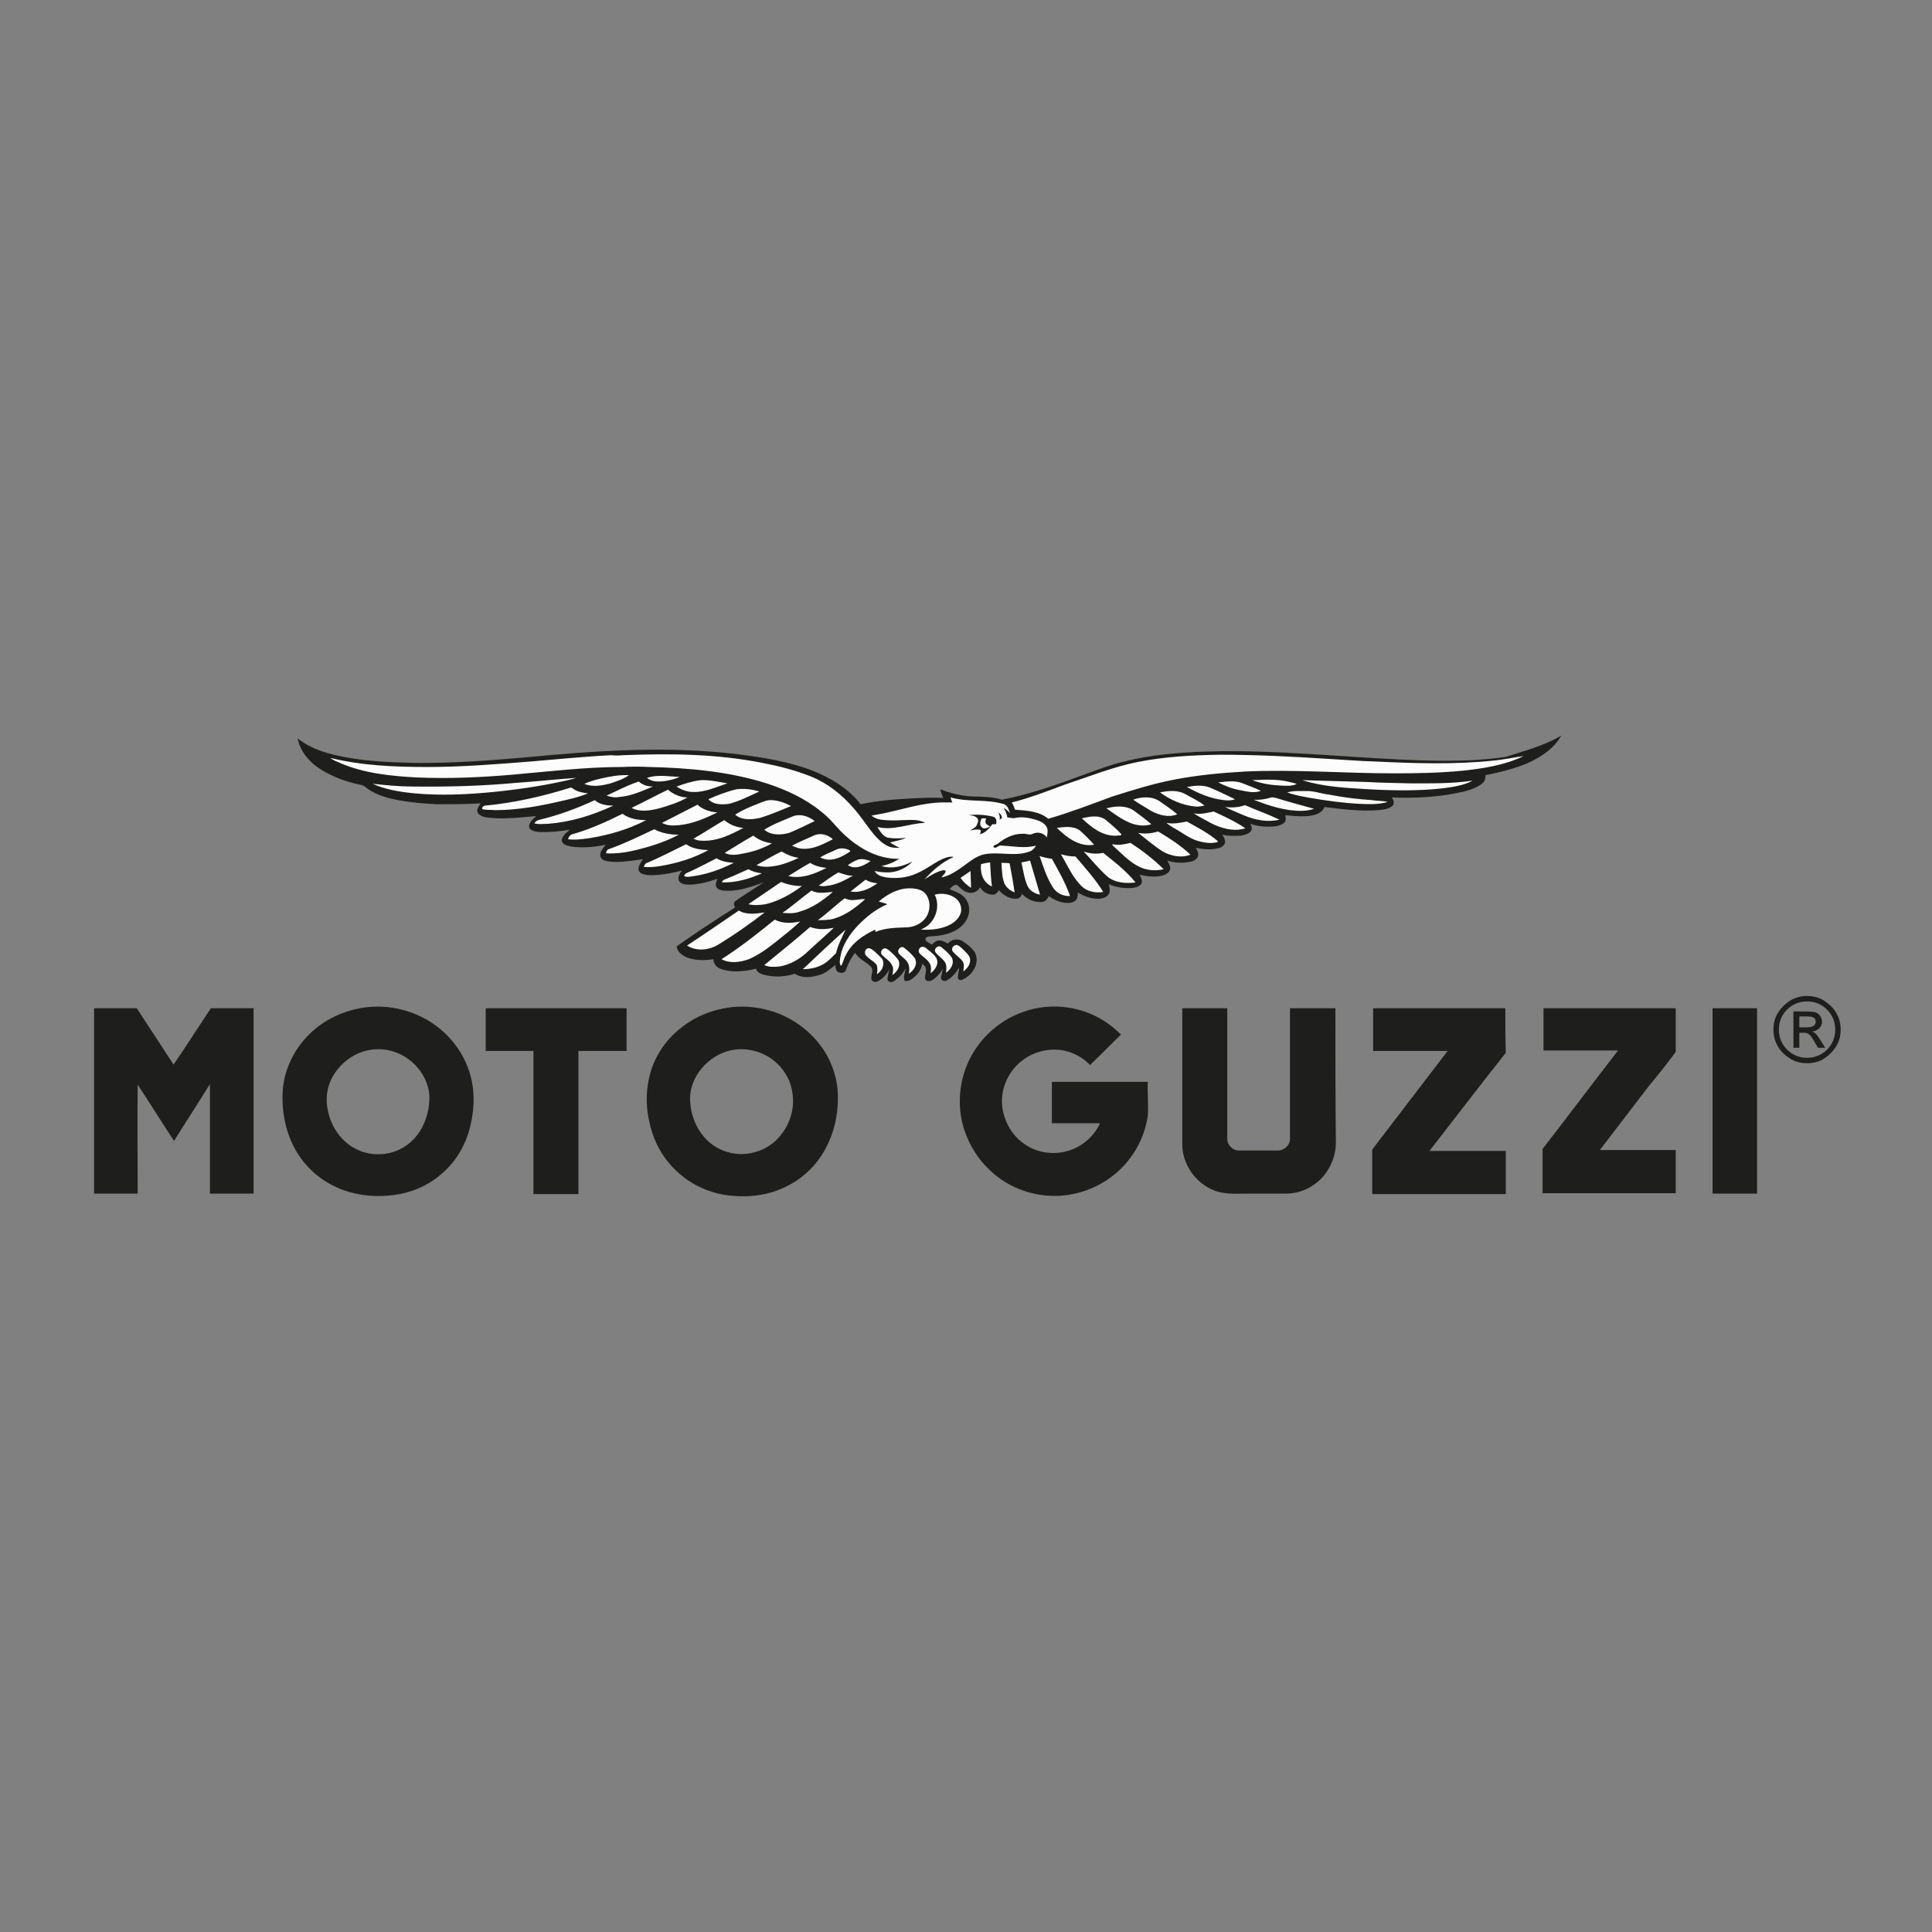 <?xml version="1.0" encoding="utf-8"?>
<!-- Generator: $$$/GeneralStr/196=Adobe Illustrator 27.6.0, SVG Export Plug-In . SVG Version: 6.00 Build 0)  -->
<svg version="1.1" id="Ebene_1" xmlns="http://www.w3.org/2000/svg" xmlns:xlink="http://www.w3.org/1999/xlink" x="0px" y="0px"
	 viewBox="0 0 425.2 425.2" style="enable-background:new 0 0 425.2 425.2;" xml:space="preserve">
<rect x="0" y="0" width="425.2" height="425.2" fill="#808080" stroke="none"/>
<style type="text/css">
	.st0{fill:#1E1E1C;}
	.st1{fill:#FCFCFC;}
</style>
<path class="st0" d="M343.6,161.9c-1.6,2.9-4.6,4.8-7.5,6.1c-2.9,1.2-6.1,2-9.2,2.6c0.1,0.8-0.2,1.5-0.9,2c-1.7,1.2-3.7,1.6-5.7,2
	c-4.6,0.9-9.4,1.1-14,0.9c0.4,0.5,0.7,1.4,0.1,1.9c-0.9,0.7-2,0.8-3.1,0.9c-3.9,0.3-7.9-0.2-11.8-0.7c-0.5,1.2-1.7,1.7-2.9,1.9
	c-1.9,0.3-3.8,0.1-5.7-0.1c0,0.5,0.2,1.2-0.2,1.6c-0.6,0.6-1.5,0.8-2.4,0.9c-1.7,0.1-3.5,0-5.1-0.6c0.2,0.5,0.5,1.1,0.1,1.6
	c-0.5,0.7-1.4,0.8-2.1,1c-1.4,0.1-2.8,0.1-4.2-0.2c0.3,0.5,0.7,1.1,0.6,1.8c-0.2,0.7-1,1.1-1.6,1.2c-1.6,0.4-3.2,0.2-4.8-0.1
	c0.3,0.6,0.7,1.3,0.4,2c-0.4,0.7-1.1,1-1.9,1.1c-1.6,0.3-3.3,0.2-4.8-0.3c0.3,0.6,0.8,1.3,0.6,2c-0.2,0.7-1,1.1-1.7,1.3
	c-1.6,0.4-3.4,0.2-5-0.2c0.3,0.6,0.7,1.3,0.4,2c-0.4,0.6-1.2,0.8-1.8,0.9c-1.8,0.2-3.7-0.1-5.4-0.8c0.2,0.7,0.4,1.5,0,2.2
	c-0.4,0.7-1.3,0.9-2,1c-1.7,0.1-3.4-0.5-4.8-1.4c0,0.6,0,1.2-0.4,1.7c-0.6,0.6-1.5,0.7-2.3,0.6c-1.3-0.1-2.6-0.7-3.7-1.5
	c-0.2,0.6-0.7,1.2-1.4,1.3c-1.7,0.2-3.4-0.6-4.5-1.8c-0.1,0.6-0.6,1.1-1.2,1.1c-1.5,0.1-2.9-0.8-3.9-1.9c-0.2,0.5-0.6,0.9-1.1,1
	c-1.2,0.1-2.4-0.6-3-1.6c-0.4,0.7-1.2,1.2-2,1.2c-1.2,0-2.1-0.8-2.8-1.5c-0.6-0.7-1.5,0.2-1.9,0.7c0.9,0.4,1.9,0.7,2.7,1.3
	c1.1,0.8,1.7,2.2,1.6,3.5c-0.1,1.6-1.1,3-2.4,3.9c-1.9,1.3-4.2,1.6-6.4,1.7c-0.4,0-1,0.3-0.8,0.8c0.3,0.5,1,0.7,1.4,1
	c0.4-0.4,0.9-0.9,1.5-0.9c0.7-0.1,1.4,0.3,2,0.7c0.7-1,2.2-1.2,3.2-0.6c1.1,0.7,2.1,1.5,2.8,2.6c1.1,2.3-0.6,5-2.8,5.9
	c-0.4,0.2-0.9,0.1-1-0.4c0-0.8,0.3-1.6,0.3-2.3c-0.7,1.2-1.6,2.3-2.8,2.9c-0.5,0.3-1.3-0.1-1.2-0.7c0.1-0.6,0.3-1.3,0.4-1.9
	c-0.6,1-1.4,2-2.5,2.6c-0.5,0.2-1.2,0.2-1.4-0.4c-0.1-0.8,0.4-1.7,0.1-2.5c-0.1-0.3-0.5-0.5-0.7-0.8c-0.3,1.6-1.5,3-2.9,3.7
	c-0.3,0.1-0.7,0.1-1,0.1c-0.4-0.9,0.1-1.8,0.2-2.8c-0.6,1.2-1.5,2.2-2.7,2.9c-0.5,0.3-1.3,0.1-1.3-0.6c0.1-0.7,0.3-1.4,0.4-2.1
	c-0.5,1.1-1.3,2-2.4,2.6c-0.5,0.3-1.2,0.3-1.5-0.3c-0.2-0.9,0.5-1.9,0-2.7c-1.1-1.2-2.8-1.8-3.6-3.2c-0.9,1.1-1.5,2.3-2,3.7
	c-0.2,1-1.9,0.9-2.2,0c-0.1-0.3-0.1-0.7-0.2-1c-1,0.8-2,1.7-3.2,2.1c-1.8,0.6-4,0.9-5.7-0.2c-2.1,0.7-4.4,0.8-6.5,0.3
	c-0.8-0.2-1.8-0.5-2-1.4c-2.5,0.6-5.2,0.9-7.6,0.1c-1-0.3-1.8-1.1-1.8-2.2c-1.9,0.3-3.8,0.3-5.6-0.3c-1.1-0.4-2.3-1.2-2.5-2.5
	c4.2-3,8.5-5.8,12.9-8.6c-0.4-0.5-0.4-1.2,0.2-1.5c2-1.4,4.1-2.7,6.1-4c-2.8,1-5.8,2.1-8.9,1.8c-0.6-0.1-1.3-0.2-1.6-0.9
	c-0.2-0.6,0.1-1.2,0.3-1.7c-2,0.7-4.2,1.3-6.3,1.3c-0.8,0-1.8-0.1-2.2-0.9c-0.3-0.8,0.2-1.6,0.7-2.2c-2.5,0.6-4.9,1.1-7.5,1
	c-0.8-0.1-1.9-0.3-2.1-1.2c0-0.9,0.5-1.6,1-2.3c-2.5,0.3-5,0.8-7.5,0.5c-0.7-0.1-1.7-0.3-1.9-1.2c-0.1-1,0.6-1.7,1.2-2.5
	c-2.3,0.5-4.6,0.7-6.9,0.5c-0.8-0.1-1.6-0.2-2.2-0.6c-0.4-0.2-0.7-0.8-0.5-1.2c0.3-0.9,1-1.4,1.7-2c-2.3,0.4-4.6,0.6-6.9,0.5
	c-0.7-0.1-1.6-0.2-2-0.9c-0.3-1.1,0.8-1.9,1.5-2.6c-3.4,0.3-6.8,0.7-10.1,0.4c-0.9-0.1-2-0.2-2.7-1c-0.5-0.8,0.2-1.6,0.6-2.2
	c-3.2,0.2-6.4,0.2-9.7,0.2c-3.6-0.2-7.2-0.5-10.7-1.4c-1.8-0.5-3.5-1.2-5-2.4c-0.2-0.2-0.4-0.3-0.7-0.4c-3.5-0.7-6.9-1.9-9.9-4
	c-2.1-1.5-3.8-3.7-4.3-6.3c3.1,2.5,7,3.5,10.8,4.2c5,0.9,10,1.1,15,1.2c8.1,0.1,16.2-0.5,24.2-1.2c15.6-1.5,31.3-2.6,46.9-0.7
	c5.6,0.7,11.2,1.6,16.4,3.6c4,1.6,7.9,3.9,10.6,7.4c3.8-0.8,7.6-1.1,11.5-1.3c2.2-0.1,4.4-0.2,6.7-0.1c-0.3-0.6-0.5-1.3-0.7-1.9
	c2.3,0.9,4.8,1.5,7.3,1.6c2.1,0,4.3,0.1,6.3,0.7c6.3-1.2,12.3-3.4,18.3-5.6c2.8-1,5.6-2.1,8.6-2.8c5.9-1.5,12.1-2,18.2-2.2
	c16.4-0.5,32.7,1.6,49,2c5.6,0.1,11.1,0,16.7-0.8C335.3,165.3,339.7,164.2,343.6,161.9L343.6,161.9z"/>
<path class="st1" d="M137.3,166.2c10.2-0.4,20.4-0.3,30.5,1.7c3.6,0.7,7.2,1.6,10.7,3c3.7,1.5,6.8,4,9.4,7c1.6,1.8,2.9,3.9,4.4,5.7
	c0.9,1,1.8,2,3.1,2.6c0.8,0.4,1.7,0.4,2.6,0.4c-0.7-0.4-1.5-0.7-2.1-1.2c1.2-0.3,2.4-0.5,3.5-1c-1.2,0.1-2.4,0.2-3.6,0
	c-1.3,0-2.1-1.4-2.7-2.4c3.5,0.9,7-0.8,10.5-0.9c-1.6-0.9-3.4-0.6-5.1-0.6c-1.5,0.1-3.1,0.1-4.6-0.1c-0.8-0.1-1.5-0.4-2.1-0.9
	c0.9-0.2,1.8-0.3,2.7-0.5c4.3-0.9,8.4-2.3,12.8-2.4c0.8,0,1.5,0,2.3,0c-0.2-0.4-0.3-0.8-0.4-1.1c3.9,1.1,8,0.3,11.8,1.5
	c0.8,0.3,1,1.2,1.3,2c-0.4-0.5-0.9-0.9-1.4-1.2c0.4,0.7,0.7,1.4,0.8,2.1c0.6,0,1.2,0.3,1.8,0.1c1.5-0.3,3,0,4.4,0.4
	c1,0.3,2,0.7,2.5,1.7c0.3,0.7,0.1,1.4,0,2.2c-0.7-1-2-1.3-3.1-0.8c-0.7,0.4-1.5-0.1-2.3,0c-2,0-3.8,0.9-5.3,2.1
	c-0.3,0.3-0.9,0.3-1.1,0.7c0.5,0.8,1.1-0.4,1.8-0.2c2.5,0.1,5.1,0.7,7.6,0c-0.3,0.6-0.8,1.1-1.4,1.3c-3.2,1.2-6.6,0-9.9,0.6
	c-2,0.4-3.6,1.9-5.2,3c-1.3,0.9-2.7,1.8-4.3,2.1c0.3-0.5,1-0.9,0.9-1.5c-0.6-0.2-1.2,0.1-1.7,0.3c-1.1,0.4-2,1.1-2.9,1.6
	c1.8-2,3.9-3.8,6.4-4.9c-1-0.2-1.9,0.2-2.8,0.6c-1.8,0.9-3.4,2.2-5.3,3c-2.1,1-4.5,1.2-6.8,0.9c-0.9-0.2-2-0.4-2.5-1.4
	c1.6,0.3,3.3,0.5,4.9,0c1.3-0.4,2.5-1.1,3.4-2.1c-2.1,1.1-4.5,1.7-6.8,1c1.4-0.3,2.7-0.8,3.9-1.6c-3.1,0.1-6.1-1-8.6-2.6
	c-1.6-1-3-2.2-4.3-3.5c-1.4-1.5-2.7-3.1-4.3-4.3c-3.4-2.8-7.5-4.7-11.7-6.1c-8.4-2.7-17.3-3.5-26.1-3.7c-2-0.1-4-0.1-6,0
	c-8.1,0-16.2,1-24.2,1.7c-7,0.6-14,0.9-21,0.6c-5.7-0.3-11.6-0.9-16.9-3.2c-0.7-0.3-1.5-0.6-2.1-1.1c6.9,1.7,14.2,2,21.3,2
	c7.6,0,15.2-0.6,22.7-1.2c6-0.5,11.9-1.1,17.9-1.4C135.2,166.3,136.2,166.3,137.3,166.2L137.3,166.2z M250.4,167.7
	c6-1.2,12.1-1.5,18.1-1.6c7.9,0,15.8,0.4,23.6,0.9c3.6,0.2,7.1,0.5,10.7,0.6c8.6,0.4,17.2,0.7,25.8-0.2c2.3-0.2,4.5-0.7,6.7-1
	c-4.1,2-8.7,2.7-13.2,3.2c-5.1,0.5-10.1,0.6-15.2,0.6c-11,0-22-0.9-32.9-0.4c-5.3,0.3-10.5,0.8-15.7,1.8c-4.6,0.9-9.1,2.3-13.5,3.7
	c-4.6,1.7-9.3,3.5-14.1,4.9c-2-1.7-4.8-1.8-7.3-2c-0.2-0.5-0.4-1.1-0.7-1.6c4-1,7.8-2.5,11.6-3.9
	C239.7,170.9,244.9,168.8,250.4,167.7L250.4,167.7z"/>
<path class="st1" d="M132,171.4c2.1-0.5,4.3-0.9,6.4-0.8c-1.2,0.9-2.6,1.3-4,1.8c-1.9,0.5-4,0.9-5.8,0.1
	C129.7,172,130.8,171.7,132,171.4z M142.4,171.2c2.3-0.8,4.8-0.3,7.2-0.2c-1.5,0.6-3.1,1-4.7,1C144,172,143.1,171.8,142.4,171.2z
	 M113.5,172.3c4.4-0.3,8.9-0.8,13.3-1.1c-0.9,0.3-1.8,0.5-2.7,0.7c-5.5,1.2-11.1,2-16.6,2.5c-5.4,0.5-10.9,0.7-16.3,0.2
	c-3.1-0.3-6.3-0.8-9.2-2.1c2.9,0.3,5.8,0.6,8.7,0.6C98.3,173.2,105.9,173,113.5,172.3L113.5,172.3z M148.9,173.1
	c1.7-0.6,3.5-1.2,5.3-1.4c2-0.1,4,0.4,5.9,0.7c-2.5,0.8-4.9,2-7.6,1.9C151.2,174.3,149.9,173.8,148.9,173.1z M275.6,171.7
	c2.7-0.1,5.5-0.3,8.2,0.4c0.5,0.1,1.1,0.3,1.6,0.4c-1,0.6-2.3,0.4-3.4,0.4C279.9,172.8,277.7,172.5,275.6,171.7z M286.6,171.7
	c4.7,0.1,9.5,0.3,14.2,0.4c3.1,0.2,6.3,0.2,9.4,0.3c4.6,0,9.3,0.1,13.9-0.6c-2,1.1-4.4,1.4-6.6,1.7c-5.4,0.6-10.9,0.5-16.4,0.2
	C296.3,173.4,291.3,173.2,286.6,171.7L286.6,171.7z M133.5,175.1c2.4-1.1,4.6-2.3,7.1-3.1c0.8,0.8,2,1.1,3.1,1.1
	c-2.4,1-4.8,2.1-7.4,2.3C135.4,175.6,134.4,175.4,133.5,175.1L133.5,175.1z M268.1,172.2c1.8-0.2,3.7-0.5,5.4,0.2
	c1.3,0.5,2.6,1,3.9,1.6l0,0.1c-1.5,0.5-3,0.1-4.5-0.2C271.2,173.6,269.7,173,268.1,172.2z M261.2,173.2c1.7-0.3,3.4-0.5,5,0.1
	c1.9,0.8,3.8,1.7,5.6,2.6c-0.8,0.3-1.6,0.3-2.4,0.2C266.5,175.8,263.7,174.6,261.2,173.2z M106.8,177.3c6.3-0.6,12.5-2,18.6-3.9
	c0.3-0.2,0.6,0.1,0.9,0.3c0.9,0.6,2.1,0.8,3.1,0.9c-1.6,0.7-3.3,1.1-5,1.5c-5.1,1.2-10.2,2.2-15.5,2.2c-0.9-0.1-1.8,0-2.7-0.2
	C105.9,177.8,106.4,177.3,106.8,177.3L106.8,177.3z M155.9,175.9c2-0.9,4.1-1.7,6.2-2.2c1.7-0.2,3.4,0,5,0.5c-2.2,1-4.3,2.1-6.6,2.7
	C159,177.1,157.1,177.2,155.9,175.9L155.9,175.9z M139,177.8c2.7-1.3,5.3-2.7,8-4c1.2,1,2.7,1.7,4.3,1.7c-1.9,1.1-4.1,1.8-6.2,2.4
	C143.1,178.4,140.9,178.8,139,177.8z M255.3,174.4c1.9-0.4,4-0.6,5.8,0.5c1.4,0.8,2.8,1.4,4,2.4c-0.7,0.1-1.4,0.3-2.1,0.2
	C260.1,177.2,257.5,176,255.3,174.4z M283.3,174.4c1.3-0.4,2.7-0.3,4-0.3c1.8-0.1,3.5,0.6,5.3,0.8c3.1,0.6,6.3,1,9.4,1.2
	c1.1,0.2,2.3,0.1,3.4,0.4c-2.1,0.6-4.2,0.5-6.4,0.4c-3.6-0.2-7.2-0.7-10.7-1.3C286.7,175.3,284.9,175,283.3,174.4z M279.8,175.5
	c0.3-0.1,0.7,0.1,1,0.1c2.8,0.9,5.6,1.6,8.4,2.4c-1.7,0.6-3.5,0.5-5.3,0.3c-2.8-0.4-5.5-1.3-8-2.3
	C277.2,176.1,278.5,175.9,279.8,175.5L279.8,175.5z M249.4,176c1.9-0.7,4.2-0.8,5.9,0.4c1.3,0.9,2.6,1.8,3.8,2.8
	c-1.9,0.8-4,0.2-5.7-0.7C252.1,177.7,250.7,176.9,249.4,176L249.4,176z M118.8,180.4c4.2-1,8.2-2.5,12.1-4.3c1.1,1,2.7,1.2,4.1,1.2
	c-4.5,2.1-9.3,3.6-14.3,4c-1,0-2.1,0.2-3.1-0.1C117.8,180.8,118.3,180.5,118.8,180.4L118.8,180.4z M166.8,176.9c1-0.4,2-0.9,3.2-0.8
	c1.4,0.1,2.8,0.6,4.1,1.3c-2.2,0.9-4.5,1.9-6.8,2.6c-1.8,0.4-4,0.6-5.5-0.7C163.3,178.3,165,177.6,166.8,176.9L166.8,176.9z
	 M145.7,181.1c2.6-1.3,5.2-2.7,7.8-4c1.2,1.1,2.8,1.6,4.4,1.7c-2.7,1.3-5.4,2.5-8.4,2.8C148.3,181.7,146.9,181.8,145.7,181.1
	L145.7,181.1z M269.6,177.6c1.5,0.2,3,0.1,4.4-0.4c2.5,1.1,5.1,2,7.6,3.2c-2.6,0.6-5.3,0.1-7.7-0.9
	C272.5,178.9,271,178.3,269.6,177.6z M243.5,177.9c1.9-0.5,4.1-0.7,5.9,0.4c1.4,1,2.7,2,4,3.1c-1.5,0.5-3.2,0.3-4.7-0.3
	C246.8,180.3,245.2,179.1,243.5,177.9L243.5,177.9z M262.7,179c1.5,0.3,3-0.1,4.4-0.4c2.4,1.1,4.8,2.2,7,3.7c-2.6,0.8-5.4,0-7.7-1.2
	C265.2,180.4,263.9,179.8,262.7,179z"/>
<path class="st0" d="M219.7,178.8c0.5,0.3,0.8,0.7,0.8,1.3c-0.2,0.1-0.4,0.2-0.5,0.3C220.1,179.8,220,179.3,219.7,178.8z"/>
<path class="st1" d="M126,183.6c3.8-1.1,7.4-2.7,11-4.5c1.5,1.1,3.4,1.4,5.2,1.4c-4,2.1-8.3,3.3-12.7,4c-1.5,0.2-3,0.4-4.5,0.2
	C125.2,184.1,125.5,183.7,126,183.6L126,183.6z M174.4,179.7c1.6-0.7,3.5-0.1,4.9,1c-1.8,0.9-3.7,1.8-5.6,2.6
	c-1.8,0.5-4,0.6-5.5-0.7C170.1,181.4,172.3,180.6,174.4,179.7z"/>
<path class="st0" d="M213.2,179.4c1.7-0.2,3.5-0.1,5.2,0.3c0.9,0.1,1,1,0.8,1.7c-0.3,0-0.5,0-0.8,0c-0.7,0.9-1.5,1.9-2.7,2.2
	c0-0.3,0.4-0.9-0.1-1c-0.7-0.1-1.4,0-2,0.2c0.2-0.3,0.6-0.4,0.8-0.6c0.6-0.3,0.7-1,0.9-1.5C215.2,179.6,214.1,179.5,213.2,179.4
	L213.2,179.4z"/>
<g>
	<path class="st1" d="M238.1,180.1c1.7-0.4,3.7-0.8,5.2,0.3c1.2,1,2.4,2,3.5,3.2c0,0.4-0.6,0.2-0.8,0.3
		C242.8,184.2,240.2,182.1,238.1,180.1L238.1,180.1z M216.1,182.1c-0.6-0.5-0.4-1.4,0-2c0.3,0,0.6,0,0.9,0c0,0.3-0.2,0.6-0.1,0.9
		c0.1,0.5,0.6,0.6,1,0.9C217.3,182.2,216.6,182.6,216.1,182.1L216.1,182.1z M152.6,184.6c2.3-1.3,4.5-2.8,6.8-4.1
		c1.2,1,2.7,1.6,4.2,1.7c-2.9,1.6-6.1,3.1-9.5,2.8C153.6,185,153.1,184.8,152.6,184.6z M256.7,181.1c1.5,0.3,3,0,4.5-0.3
		c2.3,1.3,4.7,2.5,6.8,4.3c0,0,0,0.1,0,0.2c-1.6,0.5-3.4,0.1-4.9-0.4c-1.3-0.5-2.5-1.3-3.6-2C258.5,182.3,257.5,181.8,256.7,181.1
		L256.7,181.1z M232.6,182.2c1.7-0.2,3.6-0.5,5.1,0.6c1.1,1,2.1,2,3.1,3.1C237.7,186.5,234.8,184.4,232.6,182.2L232.6,182.2z
		 M134.2,186.8c3.4-1.2,6.6-2.8,9.8-4.3c1.6,0.9,3.6,1.2,5.4,1.2c-3.2,1.7-6.8,2.8-10.4,3.6c-1.8,0.4-3.7,0.6-5.6,0.5
		C133.4,187.3,133.7,186.9,134.2,186.8L134.2,186.8z M250.5,183.3c1.5,0.3,3,0.1,4.4-0.3c2.5,1.5,5,3.1,7.1,5.1
		c-2,0.8-4.3,0.3-6.1-0.7C254,186.2,252.3,184.7,250.5,183.3z M179.1,183.9c1.4-0.7,3.1-0.2,4.2,0.8c-2,1-4.1,2.2-6.5,2.1
		c-0.9,0-1.7-0.3-2.5-0.7C175.9,185.3,177.5,184.6,179.1,183.9z M159.5,187.7c2.1-1.3,4.2-2.6,6.3-3.8c1.2,1,2.6,1.5,4.1,1.7
		c-1.9,1.1-4,1.8-6.1,2.2C162.4,188.1,160.8,188.4,159.5,187.7z M244.9,185.8c1.3,0.3,2.7,0,3.9-0.3c2.6,1.7,5.1,3.6,7.3,5.8
		c-1.7,0.4-3.6,0.3-5.3-0.5c-2.3-1.1-4.1-3.1-6-4.8C244.8,185.9,244.9,185.8,244.9,185.8L244.9,185.8z M142.4,189.9
		c2.9-1.2,5.7-2.7,8.6-4.1c1.4,1,3.2,1.2,4.9,1.3c-3.3,1.8-6.9,2.9-10.6,3.5c-1.2,0.2-2.4,0.3-3.6,0.2
		C141.8,190.4,142,190,142.4,189.9L142.4,189.9z M184,187c1-0.5,2.2-0.3,3.1,0.2l0,0.2c-1.9,1.3-4.3,2.5-6.6,1.3
		C181.6,188,182.8,187.6,184,187z M166.5,190.4c1.8-1,3.6-2.1,5.5-3c1.2,0.7,2.4,1.2,3.8,1.4c-1.7,0.8-3.5,1.5-5.3,1.8
		C169.2,190.8,167.8,190.9,166.5,190.4L166.5,190.4z M238.5,187.4c1.4,0.5,2.9,0.6,4.3,0.3c2.5,2,5.1,4,7.1,6.5
		c-2.1,0.3-4.5,0.1-6.2-1.3C241.8,191.2,240.2,189.2,238.5,187.4L238.5,187.4z M233.5,188c1,0.3,2.1,0.5,3.2,0.5
		c2.1,2.5,4.4,5,6.1,7.8c-1.7,0.3-3.6-0.1-4.8-1.3C236,193,234.9,190.4,233.5,188L233.5,188z M228.8,188.4c0.9,0.3,1.8,0.5,2.7,0.6
		c1.5,2.7,3,5.3,4,8.2c-1.6,0.1-3.1-0.7-3.9-2.1C230.3,193,229.6,190.7,228.8,188.4z M151,192.2c2.3-1,4.5-2.2,6.7-3.3
		c1.1,0.7,2.5,0.9,3.8,1c-3,1.5-6.1,2.6-9.4,3c-0.5,0.1-1,0.1-1.4,0C150.4,192.6,150.8,192.4,151,192.2L151,192.2z M188.8,189.2
		c0.9-0.3,1.9,0,2.8,0.3c-1.4,1-3.4,2-5,0.9C187.3,189.9,188,189.5,188.8,189.2z M224.8,189.8c0.6-0.1,1.2-0.2,1.9-0.4
		c0.7,2.5,1.5,5,2.2,7.5c-1.1-0.2-2.2-0.8-2.7-1.8C225.4,193.4,225.2,191.5,224.8,189.8L224.8,189.8z M215.9,190.2
		c0.6-0.2,1.3-0.3,2-0.4c0.1,1.8,0.2,3.6,0.4,5.3c-0.9-0.4-1.6-1.1-2-2C215.9,192.2,215.8,191.2,215.9,190.2z M220.4,189.9
		c0.6,0,1.2,0,1.8,0.1c0.4,2.1,0.8,4.3,1.1,6.4c-1-0.4-1.9-1.1-2.3-2.1C220.5,192.9,220.5,191.3,220.4,189.9z M173.5,192.8
		c1.6-1,3.2-2,4.8-2.9c1.1,0.7,2.4,1,3.6,1.1C179.4,192.3,176.4,193.5,173.5,192.8z M159.4,193.6c1.8-0.7,3.5-1.5,5.3-2.3
		c0.9,0.5,1.9,0.8,3,0.9c-2.7,1.2-5.7,2.1-8.8,2C158.9,194,159.1,193.7,159.4,193.6L159.4,193.6z M211.4,193.2
		c0.7-0.5,1.5-1,2.2-1.5c0,1.2,0.1,2.4,0.1,3.7C212.8,194.8,212,194.1,211.4,193.2L211.4,193.2z M180.2,194.9c1.4-1,2.8-2,4.3-2.9
		c1,0.3,2.1,0.8,3.2,0.7c-1.8,1.1-3.8,2.1-6,2.3C181.2,195.1,180.7,195,180.2,194.9L180.2,194.9z M187.2,196.2
		c1.1-0.9,2.2-1.7,3.3-2.6c0.8,0.5,1.7,0.7,2.6,0.8C191.4,195.6,189.3,196.6,187.2,196.2L187.2,196.2z M164.7,199
		c2.4-1.6,4.8-3.3,7.2-4.9c1.5,0.6,3,0.9,4.6,0.9c-2.4,1.8-5.1,3.3-8,4C167.2,199.2,165.9,199.3,164.7,199z M193.4,198.4
		c1.9-1.6,4.2-2.9,6.8-2.9c1.4,0,3,0.3,3.7,1.5c1.1,1.7,0.8,4.2-0.7,5.6c-1,1-2.5,1.5-3.9,1.5c-2.2,0.1-4.5,0.1-6.6,1
		c0-0.1-0.1-0.4-0.1-0.5c-2.6,1.2-5.1,2.9-6.4,5.5c-0.5,0.8-0.6,1.7-1.1,2.5c-0.5-0.7-0.2-1.5-0.1-2.3c0.5-2.5,2-4.6,3.6-6.4
		c1.9-2,4.1-3.8,6.7-4.9C194.7,198.8,194.1,198.6,193.4,198.4L193.4,198.4z M178.6,196c1.5,0.8,3.1,0.4,4.7,0.3
		c-2.2,1.9-4.6,3.6-7.5,4.4c-1.2,0.4-2.4,0.3-3.6,0.2C174.4,199.4,176.4,197.6,178.6,196L178.6,196z"/>
	<path class="st1" d="M205.7,196.9c1.5-0.4,3.2-0.2,4.5,0.7c1,0.7,1.5,1.9,1.3,3.1c-0.3,1.3-1.3,2.2-2.4,2.8c-1.9,1-4.2,1.2-6.4,1.1
		c0.7-0.4,1.4-0.7,1.9-1.3C206.2,201.7,206.8,199,205.7,196.9L205.7,196.9z M180,202.5c2.1-1.5,3.9-3.3,5.9-4.8
		c0.5,0.2,1.1,0.4,1.7,0.4c0.9,0,1.9-0.3,2.8-0.2c-2,1.8-4.2,3.5-6.9,4.3C182.4,202.5,181.2,202.5,180,202.5L180,202.5z
		 M151.2,208.1c3.8-2.5,7.6-5.1,11.4-7.7c1.7,1,3.8,0.7,5.7,0.4c-3.2,2.5-6.5,4.8-9.9,6.9C156.3,209.1,153.4,209.5,151.2,208.1
		L151.2,208.1z M158.8,211.1c4.1-2.6,8-5.7,11.7-8.7c1.7,0.9,3.8,0.8,5.6,0.4c-0.8,0.8-1.7,1.5-2.5,2.2c-2.8,2.2-5.5,4.7-8.8,6.1
		C162.9,211.8,160.6,212.1,158.8,211.1L158.8,211.1z M168.2,212.4c3.4-2.8,6.8-5.5,10.1-8.4c1.7,0.7,3.5,0.5,5.2,0.2
		c-1.9,1.8-3.9,3.5-5.8,5.3c-1.7,1.6-3.8,2.8-6.1,3.2C170.5,212.8,169.3,212.9,168.2,212.4L168.2,212.4z M176.7,213.3
		c3.1-2.9,6.2-5.9,9.4-8.7c-0.8,1.7-1.7,3.4-2.1,5.2c-0.9,0.8-1.7,1.8-2.8,2.4C179.8,213,178.2,213.3,176.7,213.3z M209.7,209.4
		c-0.5-0.6,0.2-1.6,1-1.4c0.7,0.3,1.2,0.9,1.7,1.4c0.5,0.5,1.1,1.1,1.1,1.8c0.1,1.1-0.7,2-1.5,2.6c0.1-0.8,0.3-1.6-0.2-2.3
		C211.2,210.7,210.3,210.2,209.7,209.4L209.7,209.4z M197.8,209.8c-0.5-0.7,0.5-1.8,1.2-1.2c0.9,0.7,1.8,1.5,2.4,2.4
		c0.6,1.3-0.3,2.6-1.4,3.3c0.2-0.9,0.2-1.9-0.4-2.7C199.1,210.9,198.3,210.5,197.8,209.8z M202.3,209.7c-0.3-0.5,0-1.1,0.5-1.3
		c0.8-0.2,1.3,0.6,1.9,1c0.7,0.6,1.6,1.3,1.6,2.3c0,1-0.7,1.9-1.5,2.5c0.1-0.7,0.2-1.4-0.1-2C204.2,211.1,203,210.6,202.3,209.7
		L202.3,209.7z M205.9,209.6c-0.5-0.7,0.5-1.7,1.2-1.2c0.9,0.7,1.8,1.5,2.4,2.4c0.6,1.3-0.3,2.6-1.3,3.3c0.1-0.8,0.2-1.6-0.2-2.3
		C207.5,211,206.5,210.4,205.9,209.6L205.9,209.6z M194,210c-0.3-0.6,0.2-1.3,0.8-1.3c0.8,0.2,1.3,0.9,1.9,1.4
		c0.5,0.6,1.2,1.1,1.2,1.9c0.1,1.1-0.7,2-1.5,2.6c0.1-0.7,0.3-1.4,0-2C195.9,211.4,194.7,210.9,194,210L194,210z M190.4,210
		c-0.1-0.5,0-1.1,0.6-1.3c0.6-0.1,1.1,0.4,1.6,0.8c0.6,0.6,1.3,1.1,1.7,1.8c0.4,1.2-0.3,2.5-1.3,3.1c0.1-0.7,0.2-1.4-0.1-2.1
		C192.2,211.4,191,211,190.4,210L190.4,210z"/>
</g>
<g>
	<path class="st0" d="M94.4,224.7c-4.1-2.5-9.1-3.6-13.9-3c-4.7,0.6-9.3,2.7-12.6,6.1c-3.4,3.4-5.5,8-5.7,12.7
		c-0.2,4.8,0.9,9.8,3.6,13.8c2.3,3.5,5.7,6.1,9.7,7.6c3.6,1.3,7.5,1.6,11.2,1.1c3.8-0.5,7.4-2,10.3-4.5c3.4-2.8,5.7-6.8,6.6-11.1
		c0.9-3.9,0.9-8-0.4-11.8C101.7,231.1,98.5,227.2,94.4,224.7z M92.4,249c-1.4,2.2-3.6,3.9-6.1,4.6c-2.7,0.8-5.7,0.5-8.1-0.8
		c-3.1-1.6-5.3-4.8-6-8.2c-0.5-2.2-0.4-4.5,0.5-6.6c1.5-3.5,4.8-6.2,8.5-6.9c2.7-0.5,5.5,0,7.8,1.4c3,1.8,5.2,5,5.5,8.5
		C94.6,243.8,93.9,246.6,92.4,249z"/>
	<polygon class="st0" points="225.1,222.7 225.1,222.7 225.1,222.7 	"/>
	<path class="st0" d="M172.6,223.6c-3.7-1.7-7.9-2.4-11.9-1.9l0,0c-3.9,0.5-7.7,2-10.8,4.5c-3.6,2.8-6.2,6.8-7.1,11.3
		c-0.7,3.2-0.6,6.6,0.2,9.8c0.9,4.1,3.1,8,6.3,10.8c3.1,2.8,7,4.5,11.1,5c4.3,0.5,8.8,0,12.7-2c3.1-1.5,5.8-3.9,7.7-6.8
		c2.4-3.7,3.6-8.1,3.6-12.5c0.1-3.8-1.1-7.6-3.1-10.7C179.1,227.8,176,225.2,172.6,223.6z M172,249.6c-1.6,2.2-4.1,3.7-6.8,4.2
		c-3,0.6-6.3-0.2-8.7-2.1c-2.8-2.2-4.4-5.7-4.6-9.2c-0.4-5.4,4-10.4,9.2-11.4h0c2.6-0.5,5.4,0,7.7,1.3c3,1.7,5.2,4.8,5.6,8.2
		C174.9,243.7,174,247.1,172,249.6z"/>
	<path class="st0" d="M46.4,221.9c-2.7,4.1-5.4,8.3-8.2,12.4c-2.7-4.1-5.4-8.3-8.1-12.4c-3.1,0-6.3,0-9.4,0c0,13.6,0,27.2,0,40.8
		c3.2,0,6.4,0,9.6,0c0-8-0.1-16,0-24c2.7,4.1,5.3,8.3,8,12.4c2.6-4.2,5.3-8.3,7.9-12.5c0,8,0,16.1,0,24.1h9.6c0-13.6,0-27.2,0-40.8
		C52.7,221.9,49.6,221.9,46.4,221.9z"/>
	<polygon class="st0" points="20.7,262.7 20.7,262.7 20.7,262.7 	"/>
	<path class="st0" d="M137.9,221.9c-10.3,0-20.7,0-31,0c0,3.1,0,6.2,0,9.4h10.5c0,10.5,0,21,0,31.5c3.3,0,6.6,0,9.9,0
		c0-10.5,0-21,0-31.5c3.5,0,7,0,10.6,0C137.9,228.1,137.9,225,137.9,221.9z"/>
	<path class="st0" d="M368.8,231.5c0-3.2,0-6.4,0-9.6c-9.7,0-19.4,0-29.1,0c0,3.1,0,6.2,0,9.3l0,0c5.5,0,10.9,0,16.4,0
		c-5.5,7.1-10.9,14.3-16.4,21.4c-0.3,0.2-0.2,0.6-0.2,0.9c0,3,0,6.1,0,9.1c9.8,0,19.6,0,29.3,0c0-3.2,0-6.3,0-9.5
		c-5.6,0-11.2,0-16.7,0c3.6-4.7,7.2-9.4,10.8-14.1C364.9,236.6,366.9,234.1,368.8,231.5z"/>
	<path class="st0" d="M331.3,221.9c-9.7,0-19.4,0-29.1,0l0,9.4h16.4c-5.5,7.2-11.1,14.5-16.6,21.7v9.8c9.8,0,19.6,0,29.4,0v-9.5
		c-5.6,0-11.2,0-16.8,0c5.6-7.2,11.1-14.4,16.8-21.6C331.3,228.4,331.3,225.2,331.3,221.9z"/>
	<path class="st0" d="M252.6,238.1h-21.1c0,3,0,6,0,9.1c3.5,0,7.1,0,10.6,0c-1.5,3.3-4.7,5.8-8.4,6.4c-3,0.5-6.1-0.2-8.5-2
		c-2.5-1.8-4.2-4.8-4.6-7.9c-0.5-3.7,1.1-7.6,4-10c2-1.7,4.5-2.6,7.1-2.7c3.1-0.1,6.1,1.2,8.2,3.4c2.3-2.2,4.5-4.5,6.8-6.7
		c-0.8-0.8-1.6-1.5-2.4-2.1c-5.4-4.1-12.8-5.2-19.1-2.9c-5.8,2-10.6,6.7-12.7,12.5c-1.6,4.4-1.7,9.3-0.2,13.7
		c1.1,3.2,2.9,6.1,5.3,8.4c3.8,3.8,9.1,5.9,14.5,5.9c5.4,0,10.7-2.2,14.5-5.9c3.2-3.1,5.3-7.2,6-11.6
		C252.8,243.2,252.5,240.7,252.6,238.1z"/>
	<path class="st0" d="M376.9,221.9l0,40.8c3.3,0,6.5,0,9.8,0c0-13.6,0-27.2,0-40.8C383.4,221.9,380.1,221.9,376.9,221.9z"/>
	<path class="st0" d="M293.9,221.9c-3.3,0-6.7,0-10,0c0,9.6,0,19.2,0,28.8c0,1.4-1.4,2.6-2.8,2.5c-2.8,0-5.5,0-8.3,0
		c-1.5,0.1-2.8-1.3-2.7-2.7c0-9.5,0-19,0-28.6c-3.3,0-6.6,0-9.9,0c0,10.1,0,20.1,0,30.2c0.1,4.2,2.9,8.2,6.8,9.8
		c2.3,1,4.8,0.8,7.3,0.8c2.9,0,5.8,0,8.7,0c2.5,0,5-0.9,7-2.6c2.5-2.1,4-5.4,4-8.6C293.9,241.7,293.9,231.8,293.9,221.9z"/>
</g>
<g>
	<path class="st0" d="M397.7,219.2c1.3,0,2.6,0.3,3.7,1c1.1,0.7,2.1,1.6,2.7,2.7c0.7,1.1,1,2.4,1,3.7c0,1.3-0.3,2.6-1,3.7
		c-0.7,1.1-1.6,2-2.7,2.7c-1.1,0.7-2.4,1-3.7,1c-1.3,0-2.6-0.3-3.7-1c-1.1-0.7-2.1-1.6-2.7-2.7c-0.7-1.1-1-2.4-1-3.7
		c0-1.3,0.3-2.6,1-3.7c0.7-1.1,1.6-2,2.7-2.7C395.2,219.5,396.4,219.2,397.7,219.2z M397.7,220.4c-1.7,0-3.2,0.6-4.4,1.8
		c-1.2,1.2-1.8,2.7-1.8,4.4c0,1.7,0.6,3.2,1.8,4.4c1.2,1.2,2.7,1.8,4.4,1.8c1.7,0,3.2-0.6,4.4-1.8c1.2-1.2,1.8-2.7,1.8-4.4
		c0-1.7-0.6-3.2-1.8-4.4C400.9,221,399.4,220.4,397.7,220.4z M396,230.6h-1.3v-8h2.8c1,0,1.7,0.1,2.1,0.2c0.4,0.2,0.7,0.4,1,0.8
		c0.2,0.4,0.4,0.7,0.4,1.2c0,0.6-0.2,1.1-0.6,1.5c-0.4,0.4-1,0.7-1.6,0.7c0.3,0.1,0.6,0.3,0.9,0.6c0.3,0.3,0.6,0.8,1,1.4l1,1.6h-1.6
		l-0.7-1.2c-0.5-0.9-0.9-1.5-1.2-1.7c-0.3-0.3-0.7-0.4-1.2-0.4H396V230.6z M396,223.7v2.4h1.6c0.7,0,1.2-0.1,1.5-0.3
		c0.3-0.2,0.5-0.5,0.5-0.9c0-0.4-0.1-0.7-0.4-0.9c-0.3-0.2-0.8-0.3-1.6-0.3H396z"/>
</g>
</svg>
